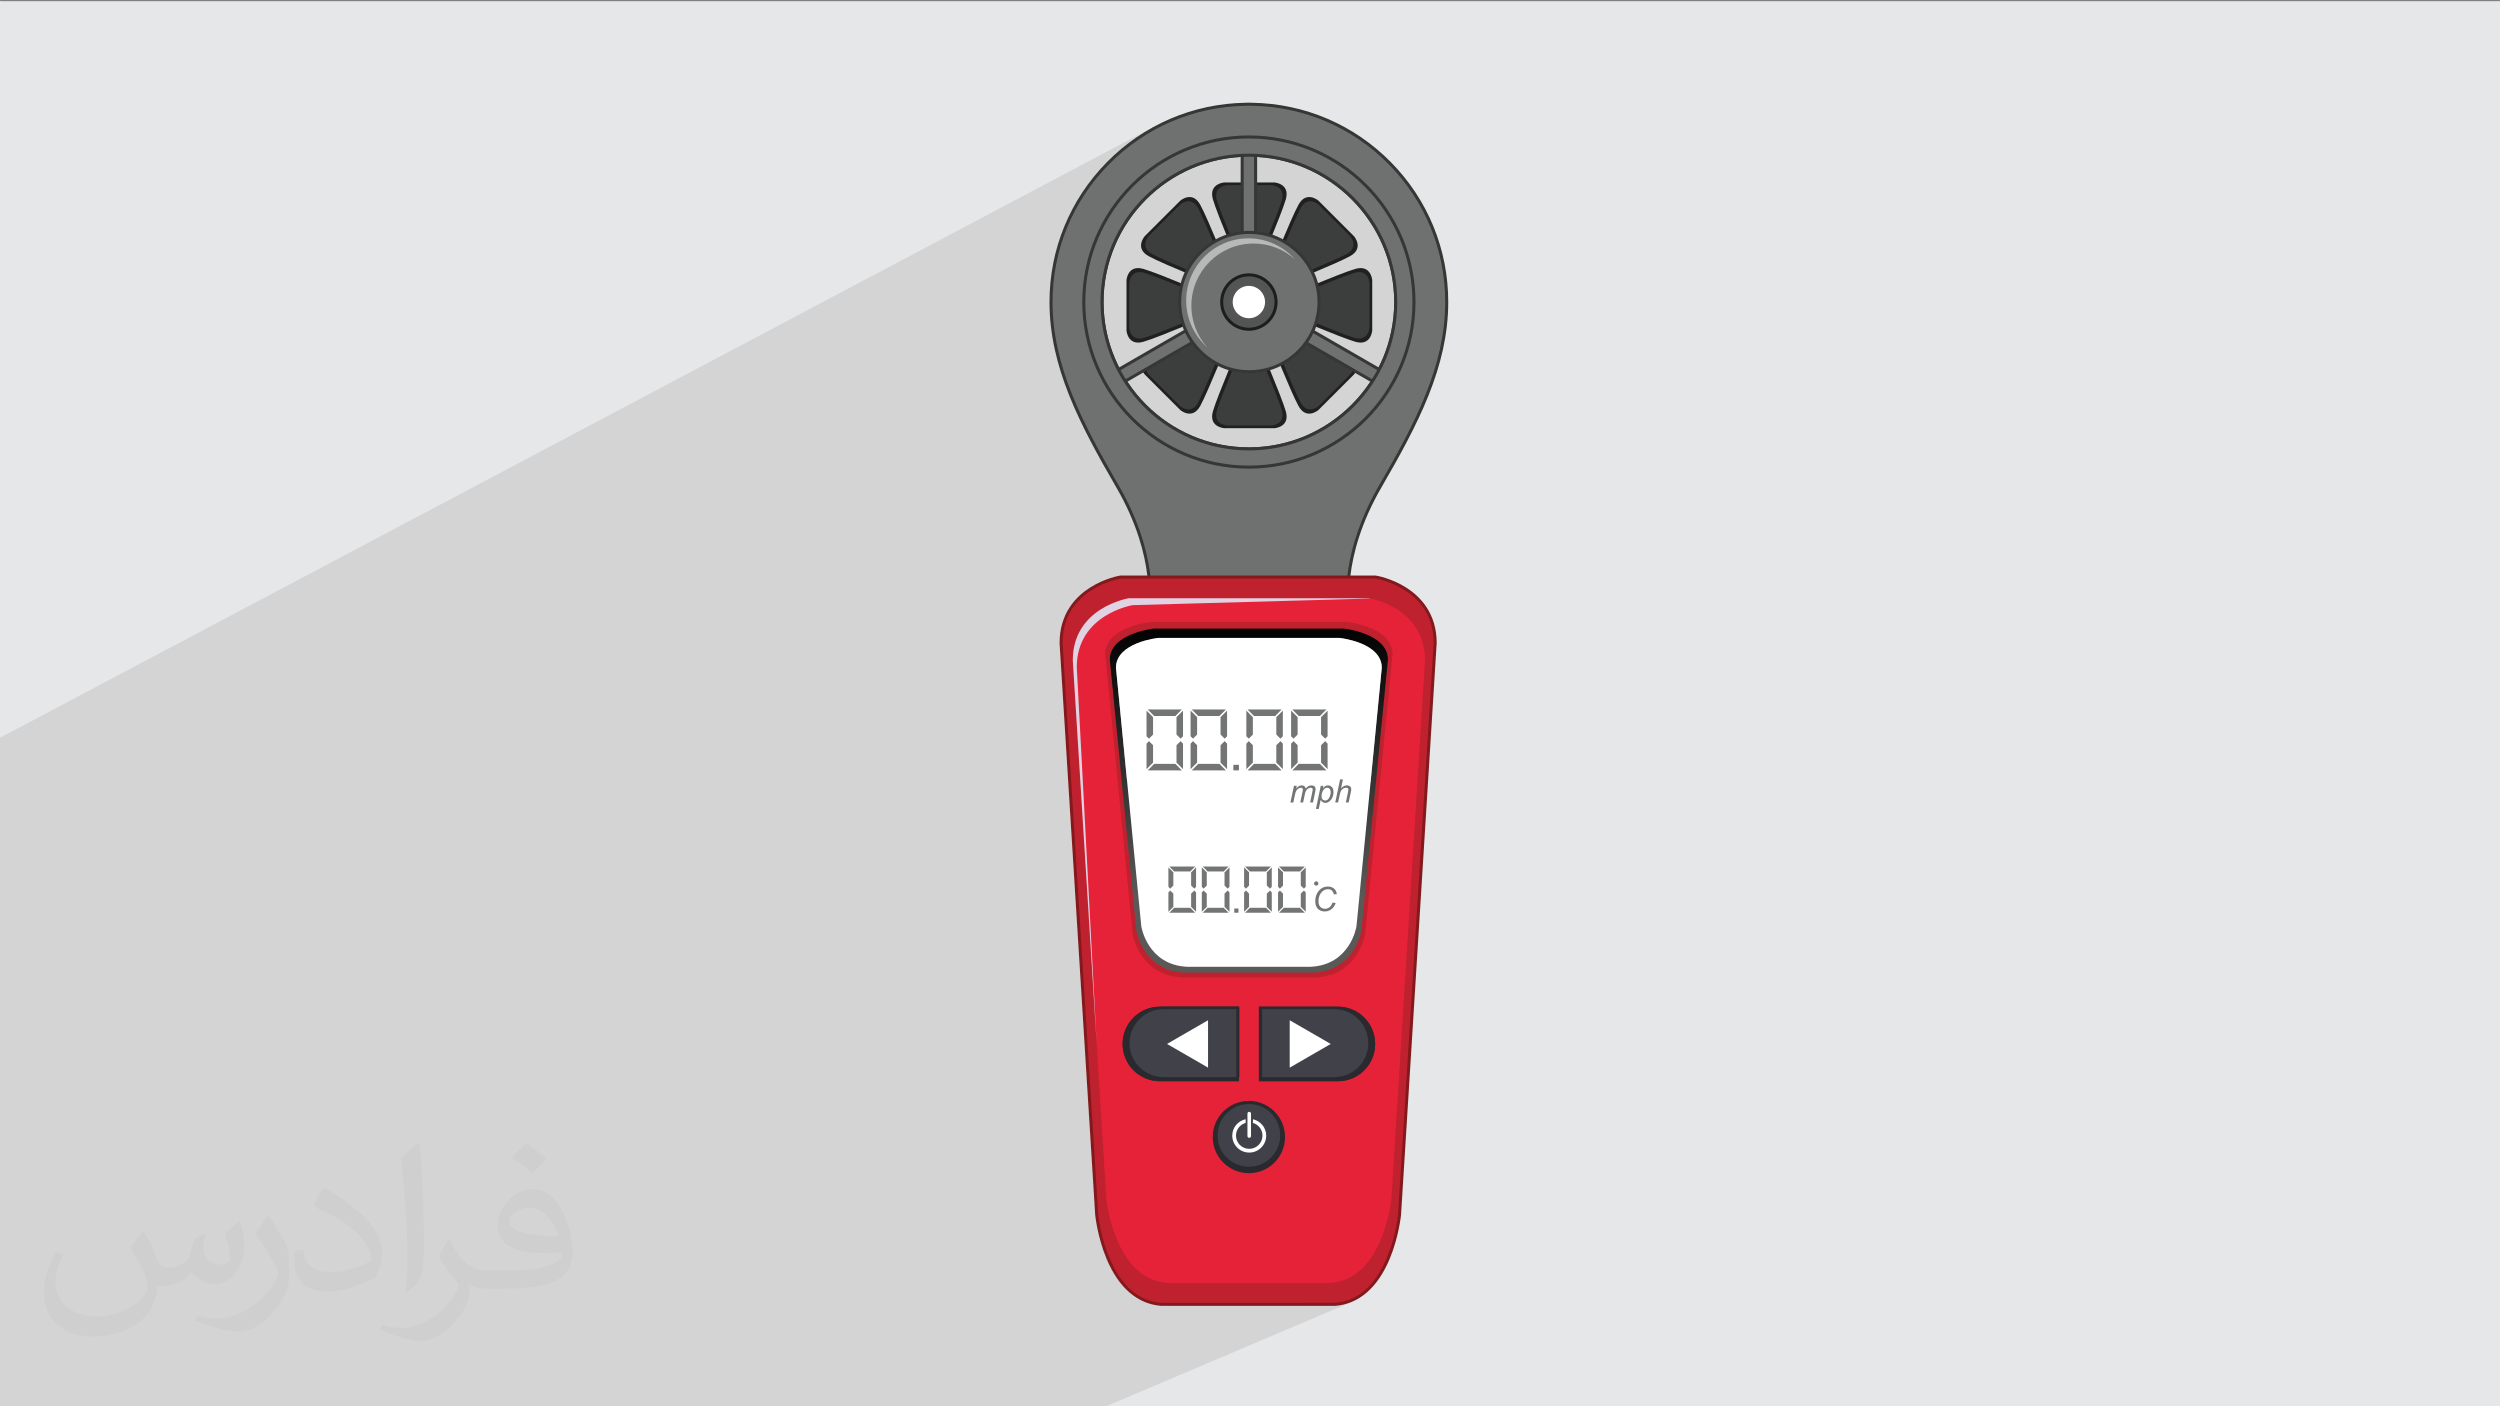 <?xml version="1.0" encoding="UTF-8"?>
<!DOCTYPE svg PUBLIC "-//W3C//DTD SVG 1.1//EN" "http://www.w3.org/Graphics/SVG/1.1/DTD/svg11.dtd">
<!-- Creator: CorelDRAW -->
<svg xmlns="http://www.w3.org/2000/svg" xml:space="preserve" width="3.703in" height="2.083in" version="1.1" style="shape-rendering:geometricPrecision; text-rendering:geometricPrecision; image-rendering:optimizeQuality; fill-rule:evenodd; clip-rule:evenodd"
viewBox="0 0 3703.33 2083.33"
 xmlns:xlink="http://www.w3.org/1999/xlink"
 xmlns:xodm="http://www.corel.com/coreldraw/odm/2003">
 <rect x="0" y="0" width="3703.33" height="2083.33" fill="#808080" stroke="none"/>
 <defs>
  <style type="text/css">
   <![CDATA[
    .fil0 {fill:#E6E7E8}
    .fil10 {fill:#1D1E1C;fill-rule:nonzero}
    .fil3 {fill:#1F201F;fill-rule:nonzero}
    .fil18 {fill:#29292E;fill-rule:nonzero}
    .fil6 {fill:#363735;fill-rule:nonzero}
    .fil4 {fill:#3C3E3D;fill-rule:nonzero}
    .fil17 {fill:#41414A;fill-rule:nonzero}
    .fil9 {fill:#535454;fill-rule:nonzero}
    .fil12 {fill:#555654;fill-rule:nonzero}
    .fil5 {fill:#6F7070;fill-rule:nonzero}
    .fil21 {fill:#737474;fill-rule:nonzero}
    .fil14 {fill:#83191D;fill-rule:nonzero}
    .fil13 {fill:#C0212F;fill-rule:nonzero}
    .fil11 {fill:white;fill-rule:nonzero}
    .fil2 {fill:#373435;fill-opacity:0.031}
    .fil1 {fill:#373435;fill-opacity:0.102}
    .fil7 {fill:white;fill-rule:nonzero;fill-opacity:0.502}
    .fil16 {fill:#DDE6F5;fill-rule:nonzero;fill-opacity:0.902}
    .fil19 {fill:#41414A;fill-rule:nonzero}
    .fil8 {fill:#6F7070;fill-rule:nonzero}
    .fil15 {fill:#E62239;fill-rule:nonzero}
    .fil20 {fill:url(#id0);fill-rule:nonzero}
   ]]>
  </style>
  <linearGradient id="id0" gradientUnits="userSpaceOnUse" x1="1850.01" y1="1329.37" x2="1850.01" y2="923.63">
   <stop offset="0" style="stop-opacity:1; stop-color:#595958"/>
   <stop offset="1" style="stop-opacity:1; stop-color:black"/>
  </linearGradient>
 </defs>
 <g id="Layer_x0020_1">
  <polygon class="fil0" points="-4.67,1.74 3704.66,1.74 3704.66,2084.93 -4.67,2084.93 "/>
  <polygon class="fil1" points="-4.67,1467.65 -4.67,1459.35 -4.67,1456.7 -4.67,1420.78 -4.67,1417.26 -4.67,1402.83 -4.67,1399.91 -4.67,1393.87 -4.67,1388.16 -4.67,1382.98 -4.67,1376.15 -4.67,1349.37 -4.67,1334.96 -4.67,1323.23 -4.67,1315.6 -4.67,1311.63 -4.67,1299.87 -4.67,1295.37 -4.67,1290.07 -4.67,1288.96 -4.67,1288.94 -4.67,1281.84 -4.67,1271.78 -4.67,1265.17 -4.67,1257.5 -4.67,1235.58 -4.67,1233.94 -4.67,1230.53 -4.67,1224.18 -4.67,1217.39 -4.67,1212.82 -4.67,1212.33 -4.67,1208.09 -4.67,1196.64 -4.67,1177.22 -4.67,1109.55 -4.67,1095.31 1714.24,185.06 1707.97,188.41 1701.78,191.91 1695.66,195.57 1689.63,199.38 1683.69,203.34 1677.83,207.45 1672.06,211.71 1666.39,216.11 1660.81,220.67 1655.32,225.37 1649.94,230.22 1644.66,235.2 1639.48,240.34 1634.43,245.6 1629.51,250.96 1624.74,256.43 1620.13,261.99 1615.65,267.65 1611.33,273.4 1607.16,279.24 1603.14,285.17 1599.27,291.19 1595.56,297.29 1591.99,303.47 1588.59,309.72 1585.33,316.06 1582.24,322.46 1579.31,328.94 1576.53,335.48 1573.92,342.09 1571.46,348.77 1570.71,350.98 1747.7,258.16 1755.93,253.92 1764.35,250.02 1772.97,246.48 1781.77,243.31 1790.74,240.52 1799.87,238.11 1809.15,236.09 1818.57,234.49 1828.12,233.3 1837.8,232.54 1837.8,245.29 1862.22,232.53 1871.9,233.3 1881.45,234.48 1890.87,236.09 1900.15,238.1 1909.28,240.5 1918.25,243.3 1927.05,246.47 1935.66,250.01 1944.09,253.91 1952.32,258.15 1960.34,262.74 1968.14,267.65 1975.71,272.88 1983.05,278.42 1990.14,284.26 1996.97,290.4 2003.54,296.81 2009.83,303.5 2015.83,310.44 2021.54,317.64 2026.95,325.08 2032.04,332.76 2036.81,340.65 2041.24,348.76 2045.33,357.07 2049.07,365.58 2052.45,374.28 2055.45,383.15 2058.08,392.18 2060.31,401.37 2062.15,410.7 2063.57,420.17 2063.57,420.22 2063.65,420.79 2063.72,421.36 2063.78,421.93 2063.85,422.5 2063.92,423.07 2063.98,423.64 2064.04,424.21 2064.1,424.78 2064.2,425.74 2064.26,426.3 2064.31,426.86 2064.37,427.43 2064.42,427.99 2064.46,428.56 2064.51,429.13 2064.56,429.69 2064.61,430.26 2064.68,431.09 2064.72,431.74 2064.77,432.39 2064.81,433.04 2064.86,433.69 2064.9,434.35 2064.94,435 2064.98,435.66 2065.01,436.31 2065.02,436.46 2065.05,437.01 2065.07,437.56 2065.09,438.11 2065.12,438.67 2065.14,439.22 2065.15,439.77 2065.17,440.32 2065.19,440.87 2065.23,441.93 2065.23,442.09 2065.25,442.76 2065.26,443.43 2065.27,444.1 2065.28,444.77 2065.29,445.44 2065.3,446.11 2065.3,446.78 2065.3,447.45 2065.3,448.13 2065.3,448.81 2065.29,449.49 2065.28,450.17 2065.27,450.85 2065.26,451.53 2065.24,452.21 2065.23,452.89 2065.22,453.07 2064.98,459.19 2064.56,465.25 2063.98,471.28 2063.23,477.25 2062.32,483.17 2061.24,489.04 2060.02,494.85 2058.63,500.61 2057.09,506.31 2055.39,511.94 2053.55,517.51 2051.56,523.01 2049.43,528.44 2047.15,533.8 2044.74,539.08 2042.18,544.29 2016,557.39 2029.91,565.42 2026.23,570.82 2022.4,576.1 2018.41,581.26 2014.28,586.3 2009.99,591.2 2005.57,595.98 2001,600.62 1996.29,605.13 1991.45,609.48 1986.48,613.7 1981.39,617.77 1976.17,621.69 1970.83,625.44 1965.37,629.04 1959.8,632.48 1954.13,635.75 1948.34,638.85 1942.45,641.79 1678.6,773.08 1678.73,773.39 1680.45,777.77 1682.09,782.1 1683.64,786.38 1685.11,790.6 1686.5,794.76 1687.81,798.87 1689.04,802.91 1690.21,806.89 1691.3,810.81 1692.32,814.67 1693.27,818.46 1694.16,822.2 1694.98,825.86 1695.75,829.45 1696.45,832.98 1697.1,836.44 1697.69,839.83 1698.23,843.14 1698.72,846.38 1699.16,849.55 1699.55,852.65 1577.47,912.78 1575.83,916.65 1573.67,923.02 1571.92,929.8 1570.61,937 1569.8,944.63 1569.52,952.71 1622.33,1800.04 1622.37,1800.46 1622.5,1801.58 1622.73,1803.35 1623.06,1805.73 1623.51,1808.66 1624.09,1812.11 1624.8,1816.02 1625.65,1820.36 1626.67,1825.07 1627.85,1830.11 1629.21,1835.43 1630.76,1840.99 1632.51,1846.74 1634.47,1852.63 1636.65,1858.63 1639.06,1864.67 1642.55,1872.54 1646.28,1879.97 1650.22,1886.94 1654.4,1893.46 1658.79,1899.51 1663.4,1905.1 1668.21,1910.22 1673.24,1914.87 1678.46,1919.04 1683.89,1922.73 1689.5,1925.94 1695.31,1928.66 1701.3,1930.89 1707.47,1932.62 1713.82,1933.85 1720.34,1934.58 1977.5,1934.58 1977.58,1934.58 1984.07,1933.85 1990.39,1932.62 1996.54,1930.89 2002.51,1928.66 1634.8,2084.93 1624.02,2084.93 1623.94,2084.93 1371.8,2084.93 1135.34,2084.93 976.79,2084.93 -4.67,2084.93 -4.67,1724.86 -4.67,1692.05 -4.67,1670.25 -4.67,1669.52 -4.67,1610.66 -4.67,1585.27 -4.67,1581.49 -4.67,1581.35 -4.67,1579.75 -4.67,1568.18 -4.67,1566.14 -4.67,1563.06 -4.67,1559.96 -4.67,1552.9 -4.67,1546.3 -4.67,1525.45 -4.67,1519 -4.67,1516.14 -4.67,1505.22 -4.67,1501.38 -4.67,1499.84 -4.67,1497.56 -4.67,1497.39 -4.67,1492.61 -4.67,1492.52 -4.67,1487.83 -4.67,1487.68 -4.67,1486.73 -4.67,1482.74 -4.67,1482.6 -4.67,1477.82 -4.67,1477.06 -4.67,1473.26 -4.67,1472.87 -4.67,1472.04 -4.67,1471.98 -4.67,1467.7 "/>
  <path class="fil2" d="M214.02 1826.24c7,11 12,21 16,33 3,7 5,19 21,19 5,0 11,-1 17,-5 7,-3 12,-9 14,-17l6 -21 15 -8 1 1c-2,8 -3,16 -3,21 0,18 15,24 27,24 7,0 13,-4 13,-10 0,-8 -4,-23 -8,-35 7,-7 14,-14 22,-20l1 1c4,15 6,30 6,40 0,10 -4,20 -8,28 -7,14 -20,25 -36,25 -12,0 -25,-6 -34,-17l-1 0c-9,11 -22,20 -43,20l-7 0c-1,14 -4,24 -9,33 -13,25 -50,42 -85.01,42 -49,0 -74.01,-28 -74.01,-66 0,-23 8,-45 19,-60l10 4c-7,14 -12,27 -12,40 0,35 29,52 62,52 31,0 69.01,-19 75.01,-42 -3,-25 -12,-36 -26,-59 4,-8 10,-15 17,-23l1 0 0 0 0 0 0 0 3.02 -0.01 -0.01 0.01zm565.05 -133.01c10,6 20,14 30,23 -6,8 -12,15 -21,21 -10,-8 -20,-15 -30,-22 7,-8 14,-15 21,-22l0 0 0 0 0 0 0 0zm5 96.01c-17,0 -30,11 -30,19 0,18 33,23 73.01,23 -5,-20 -23,-42 -43,-42l0 0 -0.01 0zm-37 93.01c22,0 41,-1 55,-4 16,-4 30,-12 30,-18 0,-2 0,-3 -1,-5 -9,1 -19,1 -29,1 -29,0 -52,-7 -61,-23 -2,-5 -4,-10 -4,-16 0,-16 7,-31 19,-42 10,-9 21,-14 33,-14 21,0 37,16 48,42 6,14 11,31 11,51 0,14 -4,25 -12,34 -16,15 -45,21 -90.01,21l-20 0 0 0 -5 0c-11,0 -19,-2 -26,-7l-1 0c0,3 1,5 1,8 0,10 -3,23 -10,33 -20,30 -42,43 -60,43 -19,0 -42,-7 -63,-17l4 -7c7,3 16,5 29,5 34,0 78.01,-33 84.01,-64 -1,-3 -4,-6 -7,-10 -10,-12 -16,-22 -22,-32 5,-10 10,-18 14,-25l2 0c14,29 28,46 57,46l5 0 0 0 21 0 0 0 0 0 0 0 -2 0zm-147.01 31c3,-14 3,-29 3,-43l0 -21c0,-39 -5,-96.01 -9,-133.01 7,-8 17,-17 25,-23l2 1c5,47 7,101.01 7,151.01 0,13 -1,26 -2,35 -1,12 -8,21 -22,34l-3 -1 0 0 0 0 0 0 -1 0zm-151.02 -62.01c1,18 10,33 41,33 20,0 36,-5 55,-14 3,-1 5,-3 5,-5 0,-12 -9,-27 -24,-41 -14,-13 -34,-25 -52,-32 -6,-3 -8,-5 -8,-8 0,-5 7,-16 13,-24l2 0c21,11 43,27 60,44 15,16 25,33 25,51 0,13 -4,26 -11,38 -23,11 -46,20 -70.01,20 -29,0 -49,-14 -49,-45 0,-3 0,-9 1,-16l10 0 0 0 0 0 0 0 2 -1 0.01 0zm-52 -52l18 29c7,11 13,22 13,41l0 24c0,19 -12,39 -32,60 -15,14 -29,19 -42,19 -19,0 -40,-6 -65,-16l3 -7c8,2 17,4 28,4 36,0 72.01,-26 89.01,-58 2,-4 3,-7 3,-9 0,-4 -2,-8 -4,-11 -9,-17 -19,-33 -30,-47 6,-9 12,-18 18,-27l1 0 0 0 0 -2 -0.01 0z"/>
  <g id="_1785714816576">
   <g>
    <g>
     <g>
      <g>
       <path class="fil3" d="M1887.99 270.31l-37.26 0 -37.27 0c0,0 -23.53,1.64 -16.69,25.17 6.87,23.53 41.52,104.27 41.52,104.27 0,0 3.28,10.46 12.44,6.55 9.13,3.92 12.41,-6.55 12.41,-6.55 0,0 34.65,-80.74 41.52,-104.27 6.87,-23.53 -16.67,-25.17 -16.67,-25.17z"/>
       <path class="fil4" d="M1883.94 274.31l-33.21 0 -33.22 0c0,0 -21,1.46 -14.87,22.43 6.12,20.98 37,92.95 37,92.95 0,0 2.91,9.33 11.09,5.84 8.14,3.49 11.06,-5.84 11.06,-5.84 0,0 30.89,-71.96 37.02,-92.95 6.1,-20.98 -14.87,-22.43 -14.87,-22.43z"/>
      </g>
      <g>
       <path class="fil3" d="M1887.99 634.36l-37.26 0 -37.27 0c0,0 -23.53,-1.62 -16.69,-25.16 6.87,-23.55 41.52,-104.28 41.52,-104.28 0,0 3.28,-10.46 12.44,-6.54 9.13,-3.92 12.41,6.54 12.41,6.54 0,0 34.65,80.73 41.52,104.28 6.87,23.54 -16.67,25.16 -16.67,25.16z"/>
       <path class="fil4" d="M1883.94 630.35l-33.21 0 -33.22 0c0,0 -21,-1.45 -14.87,-22.42 6.12,-20.98 37,-92.96 37,-92.96 0,0 2.91,-9.31 11.09,-5.82 8.14,-3.49 11.06,5.82 11.06,5.82 0,0 30.89,71.98 37.02,92.96 6.1,20.97 -14.87,22.42 -14.87,22.42z"/>
      </g>
      <g>
       <path class="fil3" d="M2032.74 489.61l0 -37.27 0 -37.27c0,0 -1.62,-23.54 -25.15,-16.68 -23.54,6.86 -104.3,41.52 -104.3,41.52 0,0 -10.45,3.27 -6.54,12.43 -3.92,9.15 6.54,12.42 6.54,12.42 0,0 80.74,34.65 104.3,41.52 23.52,6.87 25.15,-16.67 25.15,-16.67z"/>
       <path class="fil4" d="M2028.73 485.56l0 -33.22 0 -33.22c0,0 -1.45,-20.98 -22.42,-14.86 -20.97,6.11 -92.96,37 -92.96,37 0,0 -9.33,2.92 -5.81,11.08 -3.52,8.16 5.81,11.08 5.81,11.08 0,0 71.97,30.87 92.96,37 20.97,6.12 22.42,-14.86 22.42,-14.86z"/>
      </g>
      <g>
       <path class="fil3" d="M1668.69 489.61l0 -37.27 0 -37.27c0,0 1.64,-23.54 25.17,-16.68 23.54,6.86 104.28,41.52 104.28,41.52 0,0 10.47,3.27 6.54,12.43 3.94,9.15 -6.54,12.42 -6.54,12.42 0,0 -80.74,34.65 -104.28,41.52 -23.53,6.87 -25.17,-16.67 -25.17,-16.67z"/>
       <path class="fil4" d="M1672.7 485.56l0 -33.22 0 -33.22c0,0 1.45,-20.98 22.44,-14.86 20.96,6.11 92.94,37 92.94,37 0,0 9.33,2.92 5.83,11.08 3.5,8.16 -5.83,11.08 -5.83,11.08 0,0 -71.97,30.87 -92.94,37 -21,6.12 -22.44,-14.86 -22.44,-14.86z"/>
      </g>
      <g>
       <path class="fil3" d="M2005.78 349.98l-26.36 -26.35 -26.35 -26.34c0,0 -17.8,-15.5 -29.59,6 -11.77,21.49 -44.37,103.09 -44.37,103.09 0,0 -5.09,9.7 4.18,13.41 3.68,9.25 13.39,4.16 13.39,4.16 0,0 81.6,-32.59 103.1,-44.38 21.48,-11.79 6,-29.58 6,-29.58z"/>
       <path class="fil4" d="M2000.08 349.95l-23.51 -23.5 -23.45 -23.48c0,0 -15.86,-13.81 -26.38,5.35 -10.52,19.17 -39.56,91.89 -39.56,91.89 0,0 -4.54,8.67 3.71,11.95 3.29,8.26 11.94,3.72 11.94,3.72 0,0 72.74,-29.07 91.9,-39.57 19.15,-10.5 5.35,-26.37 5.35,-26.37z"/>
      </g>
      <g>
       <path class="fil3" d="M1748.36 607.39l-26.36 -26.35 -26.35 -26.35c0,0 -15.48,-17.79 6.02,-29.59 21.47,-11.78 103.09,-44.38 103.09,-44.38 0,0 9.7,-5.08 13.41,4.17 9.23,3.69 4.15,13.39 4.15,13.39 0,0 -32.59,81.61 -44.37,103.11 -11.8,21.49 -29.59,6 -29.59,6z"/>
       <path class="fil4" d="M1748.33 601.7l-23.49 -23.5 -23.48 -23.47c0,0 -13.83,-15.88 5.34,-26.38 19.17,-10.5 91.9,-39.56 91.9,-39.56 0,0 8.65,-4.52 11.93,3.7 8.27,3.3 3.72,11.96 3.72,11.96 0,0 -29.06,72.74 -39.56,91.9 -10.51,19.16 -26.37,5.35 -26.37,5.35z"/>
      </g>
      <g>
       <path class="fil3" d="M1953.07 607.39l26.35 -26.35 26.36 -26.35c0,0 15.48,-17.79 -6,-29.59 -21.5,-11.78 -103.1,-44.38 -103.1,-44.38 0,0 -9.71,-5.08 -13.39,4.17 -9.26,3.69 -4.18,13.39 -4.18,13.39 0,0 32.6,81.61 44.37,103.11 11.79,21.49 29.59,6 29.59,6z"/>
       <path class="fil4" d="M1953.11 601.7l23.45 -23.5 23.51 -23.47c0,0 13.81,-15.87 -5.35,-26.38 -19.17,-10.5 -91.9,-39.56 -91.9,-39.56 0,0 -8.65,-4.52 -11.94,3.7 -8.24,3.3 -3.71,11.96 -3.71,11.96 0,0 29.03,72.74 39.56,91.9 10.5,19.16 26.38,5.35 26.38,5.35z"/>
      </g>
      <g>
       <path class="fil3" d="M1695.65 349.98l26.35 -26.35 26.36 -26.34c0,0 17.79,-15.5 29.59,6 11.78,21.49 44.37,103.09 44.37,103.09 0,0 5.08,9.7 -4.15,13.41 -3.71,9.25 -13.41,4.16 -13.41,4.16 0,0 -81.62,-32.59 -103.09,-44.38 -21.5,-11.79 -6.02,-29.58 -6.02,-29.58z"/>
       <path class="fil4" d="M1701.35 349.95l23.49 -23.5 23.49 -23.48c0,0 15.86,-13.81 26.37,5.35 10.5,19.18 39.56,91.89 39.56,91.89 0,0 4.55,8.67 -3.72,11.95 -3.28,8.26 -11.93,3.72 -11.93,3.72 0,0 -72.72,-29.07 -91.9,-39.57 -19.17,-10.5 -5.35,-26.37 -5.35,-26.37z"/>
      </g>
     </g>
     <g>
      <g>
       <path class="fil5" d="M2143.11 447.46c0,-160.18 -128.5,-290.26 -288.02,-292.99 -1.28,-0.02 -2.54,-0.06 -3.8,-0.1 -0.44,0 -0.85,-0.03 -1.28,-0.03 -0.44,0 -0.85,0.03 -1.29,0.03 -1.26,0.04 -2.54,0.08 -3.8,0.1 -159.53,2.73 -288.04,132.81 -288.04,292.99 0,99.15 50.22,189.85 98.58,273.26 62.53,107.83 46.35,185.37 46.35,185.37l143.11 0 10.16 0 143.11 0c0,0 -16.17,-77.54 46.33,-185.37 48.37,-83.41 98.58,-174.11 98.58,-273.26zm-291.92 217.53l0 0c-0.39,0 -0.79,0.04 -1.18,0.04 -0.4,0 -0.79,-0.04 -1.19,-0.04 -119.61,-0.65 -216.38,-97.78 -216.38,-217.53 0,-119.76 96.77,-216.88 216.38,-217.52 0.4,-0.02 0.79,-0.03 1.19,-0.03 0.39,0 0.78,0.02 1.18,0.03 119.61,0.64 216.38,97.76 216.38,217.52 0,119.76 -96.78,216.89 -216.38,217.53z"/>
       <path class="fil6" d="M1998.2 908.35l-299.17 0 0.56 -2.72c0.17,-0.76 15.23,-78.04 -46.09,-183.76 -54.1,-93.32 -98.88,-178.37 -98.88,-274.41 0,-78 30.13,-151.55 84.85,-207.12 54.64,-55.5 127.59,-86.8 205.42,-88.12l5.11 -0.13 5.12 0.13c77.81,1.32 150.76,32.62 205.41,88.12 54.72,55.57 84.83,129.12 84.83,207.12 0,96.04 -44.76,181.09 -98.88,274.41 -61.31,105.72 -46.24,183 -46.07,183.76l0.54 2.72 -2.76 0zm-293.74 -4.52l0 0 291.08 0c-2.11,-14.77 -8.72,-88.06 47.03,-184.24 53.78,-92.74 98.28,-177.22 98.28,-272.13 0,-76.8 -29.65,-149.23 -83.52,-203.96 -53.83,-54.65 -125.65,-85.46 -202.28,-86.77l-5.04 -0.13 -5.04 0.13c-76.64,1.31 -148.48,32.12 -202.28,86.77 -53.87,54.72 -83.54,127.16 -83.54,203.96 0,94.91 44.5,179.39 98.26,272.13 55.77,96.17 49.17,169.47 47.05,184.24zm145.55 -236.54l0 0 -0.83 -0.01c-120.92,-0.67 -219,-99.27 -219,-219.81 0,-120.55 98.08,-219.14 218.63,-219.79l1.2 -0.02 0.83 0.02c120.91,0.66 218.98,99.24 218.98,219.8 0,120.55 -98.07,219.14 -218.61,219.8l-1.2 0.02zm0 -435.12l0 0 -1.16 0.04c-118.09,0.63 -214.15,97.2 -214.15,215.26 0,118.07 96.06,214.64 214.11,215.27l2.31 0c118.11,-0.63 214.17,-97.2 214.17,-215.27 0,-118.07 -96.05,-214.64 -214.11,-215.26l-1.18 -0.04z"/>
      </g>
      <g>
       <g>
        <path class="fil5" d="M2057.85 567.45c-2.75,4.75 -8.84,6.39 -13.59,3.64l-194.24 -112.14 -194.27 112.14c-4.76,2.75 -10.83,1.11 -13.6,-3.64 -2.74,-4.76 -1.11,-10.86 3.65,-13.61l194.26 -112.13 0 -224.25c0,-5.5 4.46,-9.95 9.95,-9.95 5.49,0 9.95,4.45 9.95,9.95l0 224.25 194.24 112.13c4.75,2.74 6.39,8.84 3.64,13.61z"/>
        <path class="fil6" d="M2049.21 574.69c-2.13,0 -4.25,-0.56 -6.09,-1.64l-193.11 -111.49 -193.13 111.49c-1.85,1.07 -3.95,1.64 -6.1,1.64 -4.35,0 -8.41,-2.34 -10.59,-6.11 -3.37,-5.83 -1.36,-13.32 4.46,-16.7l193.14 -111.47 0 -222.95c0,-6.74 5.48,-12.21 12.22,-12.21 6.73,0 12.21,5.48 12.21,12.21l0 222.95 193.11 111.47c5.83,3.37 7.84,10.86 4.47,16.7 -2.18,3.77 -6.23,6.11 -10.59,6.11zm-199.2 -118.33l0 0 195.37 112.79c3.56,2.06 8.46,0.71 10.5,-2.82 2.13,-3.67 0.86,-8.4 -2.82,-10.53l-195.37 -112.78 0 -225.56c0,-4.24 -3.45,-7.7 -7.68,-7.7 -4.26,0 -7.71,3.45 -7.71,7.7l0 225.56 -195.37 112.78c-3.68,2.13 -4.93,6.85 -2.8,10.53 2.04,3.53 6.94,4.87 10.5,2.82l195.39 -112.79z"/>
       </g>
       <g>
        <path class="fil5" d="M2094.59 447.46c0,-135.07 -109.49,-244.57 -244.57,-244.57 -135.08,0 -244.58,109.49 -244.58,244.57 0,135.08 109.5,244.58 244.58,244.58 135.08,0 244.57,-109.5 244.57,-244.58zm-27.03 0l0 0c0,120.15 -97.41,217.57 -217.54,217.57 -120.17,0 -217.57,-97.41 -217.57,-217.57 0,-120.15 97.4,-217.55 217.57,-217.55 120.14,0 217.54,97.4 217.54,217.55z"/>
        <path class="fil6" d="M1850.01 694.3c-136.12,0 -246.85,-110.73 -246.85,-246.84 0,-136.1 110.74,-246.84 246.85,-246.84 136.09,0 246.83,110.74 246.83,246.84 0,136.11 -110.74,246.84 -246.83,246.84zm0 -489.15l0 0c-133.61,0 -242.32,108.71 -242.32,242.31 0,133.63 108.71,242.31 242.32,242.31 133.6,0 242.32,-108.69 242.32,-242.31 0,-133.61 -108.72,-242.31 -242.32,-242.31zm0 462.14l0 0c-121.22,0 -219.83,-98.61 -219.83,-219.82 0,-121.21 98.61,-219.81 219.83,-219.81 121.2,0 219.81,98.6 219.81,219.81 0,121.21 -98.61,219.82 -219.81,219.82zm0 -435.12l0 0c-118.73,0 -215.31,96.59 -215.31,215.3 0,118.72 96.58,215.3 215.31,215.3 118.72,0 215.29,-96.57 215.29,-215.3 0,-118.71 -96.57,-215.3 -215.29,-215.3z"/>
       </g>
      </g>
     </g>
     <g>
      <path class="fil5" d="M1953.96 447.46c0,-57 -46.24,-103.23 -103.26,-103.23 -57,0 -103.21,46.22 -103.21,103.23 0,57.03 46.21,103.23 103.21,103.23 57.01,0 103.26,-46.2 103.26,-103.23z"/>
      <path class="fil6" d="M1850.7 552.95c-58.16,0 -105.47,-47.31 -105.47,-105.49 0,-58.17 47.31,-105.49 105.47,-105.49 58.18,0 105.51,47.32 105.51,105.49 0,58.17 -47.33,105.49 -105.51,105.49zm0 -206.46l0 0c-55.67,0 -100.96,45.3 -100.96,100.97 0,55.67 45.3,100.97 100.96,100.97 55.68,0 100.98,-45.3 100.98,-100.97 0,-55.67 -45.3,-100.97 -100.98,-100.97z"/>
     </g>
     <g>
      <path class="fil7" d="M1856.99 360.78c23.51,0 44.95,8.81 61.23,23.31 -16.89,-19 -41.5,-30.98 -68.91,-30.98 -50.9,0 -92.17,41.29 -92.17,92.19 0,27.41 11.98,52.01 30.96,68.91 -14.48,-16.29 -23.29,-37.72 -23.29,-61.22 0,-50.91 41.3,-92.2 92.18,-92.2z"/>
     </g>
     <path class="fil8" d="M1908.19 447.43c0,-31.74 -25.72,-57.49 -57.48,-57.49 -31.74,0 -57.46,25.75 -57.46,57.49 0,31.75 25.72,57.48 57.46,57.48 31.76,0 57.48,-25.73 57.48,-57.48z"/>
     <g>
      <path class="fil9" d="M1890.3 447.46c0,-22.24 -18.04,-40.28 -40.29,-40.28 -22.25,0 -40.3,18.04 -40.3,40.28 0,22.25 18.06,40.29 40.3,40.29 22.24,0 40.29,-18.04 40.29,-40.29z"/>
      <path class="fil10" d="M1850.01 490.01c-23.46,0 -42.55,-19.08 -42.55,-42.55 0,-23.46 19.09,-42.54 42.55,-42.54 23.45,0 42.54,19.09 42.54,42.54 0,23.47 -19.09,42.55 -42.54,42.55zm0 -80.58l0 0c-20.98,0 -38.04,17.06 -38.04,38.03 0,20.97 17.07,38.04 38.04,38.04 20.97,0 38.03,-17.07 38.03,-38.04 0,-20.97 -17.06,-38.03 -38.03,-38.03z"/>
     </g>
     <g>
      <path class="fil11" d="M1876.21 447.46c0,-14.48 -11.73,-26.21 -26.2,-26.21 -14.47,0 -26.21,11.73 -26.21,26.21 0,14.48 11.74,26.21 26.21,26.21 14.47,0 26.2,-11.74 26.2,-26.21z"/>
      <path class="fil12" d="M1850.01 475.93c-15.71,0 -28.47,-12.77 -28.47,-28.47 0,-15.7 12.76,-28.46 28.47,-28.46 15.68,0 28.46,12.77 28.46,28.46 0,15.7 -12.78,28.47 -28.46,28.47zm0 -52.41l0 0c-13.2,0 -23.95,10.74 -23.95,23.94 0,13.22 10.74,23.96 23.95,23.96 13.2,0 23.94,-10.74 23.94,-23.96 0,-13.2 -10.74,-23.94 -23.94,-23.94z"/>
     </g>
     <path class="fil8" d="M1823.7 164.44c0,0 -121.97,9.81 -202.59,123.59 -80.62,113.76 -46.46,241.12 -15.69,311.95 30.75,70.84 96.31,131.11 107.62,197.42 0,0 3.76,45.21 30.13,42.96 26.38,-2.26 202.24,0 202.24,0 0,0 34.37,-1.52 37.38,-19.6 3,-18.08 8.99,-82.13 45.93,-122.06 36.96,-39.94 84.44,-123.87 96.48,-191.15 12.06,-67.3 -29.76,-172.09 -34.65,-148.93 -4.91,23.16 70.56,179.59 -85.67,299.4 -156.23,119.8 -288.08,21.09 -327.27,-17.34 -39.18,-38.42 -103.46,-122.99 -79.13,-250.7 24.35,-127.72 155.99,-199.9 241.9,-199.9 85.89,0 35.21,-30.9 -16.69,-25.63z"/>
     <path class="fil8" d="M1595.49 514.21c0,0 26.27,122.97 138.21,177.83 111.96,54.87 185.79,22.74 224.98,0 0,0 -50.31,56.78 -177.07,23.97 -126.75,-32.8 -170.29,-131.59 -186.12,-201.8z"/>
    </g>
    <g>
     <path class="fil13" d="M2037.96 854.89l-169.09 0 -39.99 0 -169.11 0c0,0 -88,14.21 -88,97.68l52.8 847.25c0,0 12.27,126.45 95.76,132.48l119.2 0 18.68 0 119.22 0c83.49,-6.04 95.73,-132.48 95.73,-132.48l52.83 -847.25c0,-83.47 -88.02,-97.68 -88.02,-97.68z"/>
     <path class="fil14" d="M1977.51 1934.59l-257.17 0c-35.22,-2.54 -63.28,-26.72 -81.28,-69.91 -13.49,-32.3 -16.69,-64.32 -16.74,-64.63l-52.8 -847.33c0,-44.29 24.5,-69.12 45.05,-82.19 22.12,-14.07 43.92,-17.72 44.85,-17.87l378.54 -0.02c1.28,0.17 23.08,3.81 45.23,17.89 20.56,13.07 45.04,37.91 45.04,82.06l-52.82 847.39c-0.04,0.39 -3.25,32.41 -16.72,64.71 -18.02,43.19 -46.06,67.37 -81.11,69.91l-0.07 0zm-317.74 -1077.44l0 0c0.15,0 -21.55,3.66 -42.91,17.27 -28.42,18.12 -42.83,44.42 -42.83,78.16l52.8 847.11c0.02,0.24 3.2,31.66 16.44,63.35 17.56,42.04 43.54,64.6 77.2,67.04l256.87 -0.01c33.62,-2.48 59.59,-25.02 77.14,-67.04 13.24,-31.69 16.4,-63.1 16.45,-63.41l52.79 -847.19c0,-33.59 -14.41,-59.89 -42.83,-78.01 -21.37,-13.61 -43.06,-17.27 -43.29,-17.3l-377.83 0.03z"/>
    </g>
    <path class="fil15" d="M2028.02 886.31l-159.19 0 -37.66 0 -159.18 0c0,0 -82.84,13.37 -82.84,91.96l49.72 797.54c0,0 11.53,119.04 90.13,124.74l112.2 0 17.58 0 112.23 0c78.58,-5.7 90.12,-124.74 90.12,-124.74l49.73 -797.54c0,-78.59 -82.85,-91.96 -82.85,-91.96z"/>
    <path class="fil16" d="M1677.91 896.48l352.1 -9.79c-1.28,-0.28 -1.99,-0.39 -1.99,-0.39l-159.19 0 -37.66 0 -159.18 0c0,0 -82.84,13.37 -82.84,91.96l35.28 566.11 -29.38 -555.94c0,-78.58 82.85,-91.96 82.85,-91.96z"/>
    <path class="fil17" d="M1896.37 1682.05c0,25.6 -20.77,46.36 -46.36,46.36 -25.61,0 -46.37,-20.76 -46.37,-46.36 0,-25.59 20.77,-46.37 46.37,-46.37 25.59,0 46.36,20.77 46.36,46.37z"/>
    <g>
     <path class="fil18" d="M1835.14 1491.31l-116.96 0c-30.49,0 -55.24,24.74 -55.24,55.23 0,30.5 24.75,55.23 55.24,55.23l116.96 0 0 -110.46z"/>
     <path class="fil18" d="M1835.14 1491.31l-116.96 0c-30.49,0 -55.24,24.74 -55.24,55.23 0,30.5 24.75,55.23 55.24,55.23l116.96 0 0 -110.46z"/>
     <path class="fil18" d="M1864.86 1491.31l116.97 0c30.5,0 55.23,24.74 55.23,55.23 0,30.5 -24.73,55.23 -55.23,55.23l-116.97 0 0 -110.46z"/>
     <path class="fil18" d="M1864.86 1491.31l116.97 0c30.5,0 55.23,24.74 55.23,55.23 0,30.5 -24.73,55.23 -55.23,55.23l-116.97 0 0 -110.46z"/>
    </g>
    <g>
     <path class="fil18" d="M1835.95 1491.31l-110.57 0c-28.83,0 -52.21,23.39 -52.21,52.22 0,28.85 23.38,52.2 52.21,52.2l110.57 0 0 -104.41z"/>
     <path class="fil17" d="M1831.46 1494.96l-107.53 0c-28.02,0 -50.76,22.56 -50.76,50.37 0,27.84 22.74,50.39 50.76,50.39l107.53 0 0 -100.76z"/>
     <path class="fil17" d="M1869.72 1494.96l106.74 0c27.81,0 50.39,22.56 50.39,50.37 0,27.84 -22.59,50.39 -50.39,50.39l-106.74 0 0 -100.76z"/>
    </g>
    <g>
     <path class="fil18" d="M1903.57 1684.46c0,29.57 -23.99,53.56 -53.56,53.56 -29.58,0 -53.56,-23.99 -53.56,-53.56 0,-29.58 23.98,-53.56 53.56,-53.56 29.57,0 53.56,23.98 53.56,53.56z"/>
     <path class="fil17" d="M1896.37 1682.05c0,25.6 -20.77,46.36 -46.36,46.36 -25.61,0 -46.37,-20.76 -46.37,-46.36 0,-25.59 20.77,-46.37 46.37,-46.37 25.59,0 46.36,20.77 46.36,46.37z"/>
     <g>
      <path class="fil19" d="M1853.17 1639.29c13,0 24.74,5.37 33.17,13.99 -8.52,-10.33 -21.39,-16.9 -35.8,-16.9 -25.6,0 -46.36,20.74 -46.36,46.36 0,12.6 5.04,24.02 13.2,32.37 -6.59,-8.02 -10.57,-18.27 -10.57,-29.47 0,-25.59 20.78,-46.35 46.37,-46.35z"/>
     </g>
     <g>
      <path class="fil11" d="M1856.01 1658.09l0 5.46c8.16,2.39 14.15,9.86 14.15,18.76 0,10.83 -8.81,19.63 -19.63,19.63 -10.83,0 -19.63,-8.8 -19.63,-19.63 0,-8.97 6.1,-16.45 14.33,-18.78l0 -5.5c-11.29,2.44 -19.85,12.27 -19.85,24.29 0,13.87 11.28,25.14 25.15,25.14 13.87,0 25.13,-11.27 25.13,-25.14 0,-11.94 -8.46,-21.69 -19.65,-24.22z"/>
      <path class="fil11" d="M1853.17 1683.01c0,1.44 -1.19,2.63 -2.64,2.63 -1.47,0 -2.65,-1.19 -2.65,-2.63l0 -33.29c0,-1.46 1.18,-2.65 2.65,-2.65 1.45,0 2.64,1.19 2.64,2.65l0 33.29z"/>
     </g>
    </g>
    <g>
     <polygon class="fil11" points="1728.74,1546.54 1759.13,1529 1789.51,1511.45 1789.51,1546.54 1789.51,1581.65 1759.13,1564.08 "/>
     <polygon class="fil11" points="1971.28,1546.54 1940.89,1529 1910.49,1511.45 1910.49,1546.54 1910.49,1581.65 1940.89,1564.08 "/>
    </g>
    <path class="fil19" d="M1684.02 1566.17c0,0 -11.98,-16.22 0,-39.56 11.98,-23.32 35.6,-28.82 61.61,-28.82l79.11 0 -77.99 2.83c0,0 -68.37,2.81 -62.73,65.55z"/>
    <path class="fil19" d="M2018.66 1566.17c0,0 11.99,-16.22 0,-39.56 -11.98,-23.32 -35.6,-28.82 -61.59,-28.82l-79.12 0 77.99 2.83c0,0 68.37,2.81 62.72,65.55z"/>
    <path class="fil13" d="M1995.29 921.36l-129.91 0 -30.73 0 -129.91 0c0,0 -67.61,6.93 -67.61,47.74l40.57 414.19c0,0 9.42,61.81 73.56,64.76l91.58 0 14.36 0 91.58 0c64.11,-2.95 73.53,-64.76 73.53,-64.76l40.59 -414.19c0,-40.81 -67.61,-47.74 -67.61,-47.74z"/>
    <path class="fil20" d="M1990.58 931.21l-125.72 0 -29.74 0 -125.69 0c0,0 -65.42,6.72 -65.42,46.2l39.25 400.82c0,0 9.13,59.81 71.19,62.66l88.62 0 13.87 0 88.64 0c62.06,-2.85 71.15,-62.66 71.15,-62.66l39.27 -400.82c0,-39.48 -65.43,-46.2 -65.43,-46.2z"/>
    <path class="fil11" d="M1984.36 945.09l-120.15 0 -28.42 0 -120.13 0c0,0 -62.54,6.42 -62.54,44.16l37.53 383.08c0,0 8.7,57.16 68.02,59.9l84.7 0 13.29 0 84.7 0c59.31,-2.74 68.02,-59.9 68.02,-59.9l37.5 -383.08c0,-37.74 -62.52,-44.16 -62.52,-44.16z"/>
    <path class="fil7" d="M1681.27 1172.24c13.01,18.83 28.71,35.04 48.73,46.59 40.72,23.51 92.06,31.96 138.7,28.7 47.1,-3.28 90.99,-19.32 126.87,-45.91 1.41,-1.41 2.87,-2.79 4.25,-4.26 11.5,-12.21 21.55,-25.41 30.52,-39.28l16.53 -168.83c0,-37.74 -62.52,-44.16 -62.52,-44.16l-268.7 0c0,0 -62.54,6.42 -62.54,44.16l16.15 165c4.14,6.96 8.78,13.32 12,17.99z"/>
    <g>
     <g>
      <g>
       <g>
        <polygon class="fil21" points="1855.92,1088.22 1849.85,1094.27 1846.25,1090.69 1846.25,1052.72 1855.92,1062.41 "/>
        <polygon class="fil21" points="1855.92,1129.78 1846.25,1139.44 1846.25,1101.65 1849.85,1097.91 1855.92,1103.98 "/>
        <polygon class="fil21" points="1898.5,1051.06 1888.94,1060.74 1857.59,1060.74 1848.06,1051.06 "/>
        <polygon class="fil21" points="1898.5,1141.26 1848.06,1141.26 1857.59,1131.59 1888.94,1131.59 "/>
        <polygon class="fil21" points="1900.31,1090.69 1896.79,1094.27 1890.64,1088.22 1890.64,1062.41 1900.31,1052.72 "/>
        <polygon class="fil21" points="1900.31,1139.44 1890.64,1129.78 1890.64,1103.98 1896.79,1097.91 1900.31,1101.65 "/>
       </g>
       <g>
        <polygon class="fil21" points="1922.22,1088.22 1916.17,1094.27 1912.56,1090.69 1912.56,1052.72 1922.22,1062.41 "/>
        <polygon class="fil21" points="1922.22,1129.78 1912.56,1139.44 1912.56,1101.65 1916.17,1097.91 1922.22,1103.98 "/>
        <polygon class="fil21" points="1964.81,1051.06 1955.28,1060.74 1923.89,1060.74 1914.35,1051.06 "/>
        <polygon class="fil21" points="1964.81,1141.26 1914.35,1141.26 1923.89,1131.59 1955.28,1131.59 "/>
        <polygon class="fil21" points="1966.61,1090.69 1963.1,1094.27 1956.94,1088.22 1956.94,1062.41 1966.61,1052.72 "/>
        <polygon class="fil21" points="1966.61,1139.44 1956.94,1129.78 1956.94,1103.98 1963.1,1097.91 1966.61,1101.65 "/>
       </g>
       <g>
        <polygon class="fil21" points="1773.3,1088.22 1767.25,1094.27 1763.62,1090.69 1763.62,1052.72 1773.3,1062.41 "/>
        <polygon class="fil21" points="1773.3,1129.78 1763.62,1139.44 1763.62,1101.65 1767.25,1097.91 1773.3,1103.98 "/>
        <polygon class="fil21" points="1815.89,1051.06 1806.35,1060.74 1774.97,1060.74 1765.43,1051.06 "/>
        <polygon class="fil21" points="1815.89,1141.26 1765.43,1141.26 1774.97,1131.59 1806.35,1131.59 "/>
        <polygon class="fil21" points="1817.69,1090.69 1814.18,1094.27 1808.02,1088.22 1808.02,1062.41 1817.69,1052.72 "/>
        <polygon class="fil21" points="1817.69,1139.44 1808.02,1129.78 1808.02,1103.98 1814.18,1097.91 1817.69,1101.65 "/>
       </g>
       <g>
        <polygon class="fil21" points="1708.04,1088.22 1701.98,1094.27 1698.37,1090.69 1698.37,1052.72 1708.04,1062.41 "/>
        <polygon class="fil21" points="1708.04,1129.78 1698.37,1139.44 1698.37,1101.65 1701.98,1097.91 1708.04,1103.98 "/>
        <polygon class="fil21" points="1750.63,1051.06 1741.09,1060.74 1709.72,1060.74 1700.18,1051.06 "/>
        <polygon class="fil21" points="1750.63,1141.26 1700.18,1141.26 1709.72,1131.59 1741.09,1131.59 "/>
        <polygon class="fil21" points="1752.44,1090.69 1748.91,1094.27 1742.77,1088.22 1742.77,1062.41 1752.44,1052.72 "/>
        <polygon class="fil21" points="1752.44,1139.44 1742.77,1129.78 1742.77,1103.98 1748.91,1097.91 1752.44,1101.65 "/>
       </g>
       <polygon class="fil21" points="1835.25,1141.26 1827.02,1141.26 1827.02,1133.04 1835.25,1133.04 "/>
      </g>
     </g>
     <g>
      <g>
       <g>
        <polygon class="fil21" points="1850.25,1311.92 1845.66,1316.51 1842.92,1313.77 1842.92,1284.98 1850.25,1292.33 "/>
        <polygon class="fil21" points="1850.25,1343.43 1842.92,1350.76 1842.92,1322.09 1845.66,1319.25 1850.25,1323.85 "/>
        <polygon class="fil21" points="1882.55,1283.72 1875.3,1291.06 1851.53,1291.06 1844.29,1283.72 "/>
        <polygon class="fil21" points="1882.55,1352.13 1844.29,1352.13 1851.53,1344.8 1875.3,1344.8 "/>
        <polygon class="fil21" points="1883.93,1313.77 1881.26,1316.51 1876.58,1311.92 1876.58,1292.33 1883.93,1284.98 "/>
        <polygon class="fil21" points="1883.93,1350.76 1876.58,1343.43 1876.58,1323.85 1881.26,1319.25 1883.93,1322.09 "/>
       </g>
       <g>
        <polygon class="fil21" points="1900.56,1311.92 1895.94,1316.51 1893.22,1313.77 1893.22,1284.98 1900.56,1292.33 "/>
        <polygon class="fil21" points="1900.56,1343.43 1893.22,1350.76 1893.22,1322.09 1895.94,1319.25 1900.56,1323.85 "/>
        <polygon class="fil21" points="1932.85,1283.72 1925.6,1291.06 1901.83,1291.06 1894.57,1283.72 "/>
        <polygon class="fil21" points="1932.85,1352.13 1894.57,1352.13 1901.83,1344.8 1925.6,1344.8 "/>
        <polygon class="fil21" points="1934.22,1313.77 1931.53,1316.51 1926.89,1311.92 1926.89,1292.33 1934.22,1284.98 "/>
        <polygon class="fil21" points="1934.22,1350.76 1926.89,1343.43 1926.89,1323.85 1931.53,1319.25 1934.22,1322.09 "/>
       </g>
       <g>
        <polygon class="fil21" points="1787.61,1311.92 1783,1316.51 1780.26,1313.77 1780.26,1284.98 1787.61,1292.33 "/>
        <polygon class="fil21" points="1787.61,1343.43 1780.26,1350.76 1780.26,1322.09 1783,1319.25 1787.61,1323.85 "/>
        <polygon class="fil21" points="1819.91,1283.72 1812.67,1291.06 1788.87,1291.06 1781.63,1283.72 "/>
        <polygon class="fil21" points="1819.91,1352.13 1781.63,1352.13 1788.87,1344.8 1812.67,1344.8 "/>
        <polygon class="fil21" points="1821.27,1313.77 1818.59,1316.51 1813.93,1311.92 1813.93,1292.33 1821.27,1284.98 "/>
        <polygon class="fil21" points="1821.27,1350.76 1813.93,1343.43 1813.93,1323.85 1818.59,1319.25 1821.27,1322.09 "/>
       </g>
       <g>
        <polygon class="fil21" points="1738.12,1311.92 1733.51,1316.51 1730.77,1313.77 1730.77,1284.98 1738.12,1292.33 "/>
        <polygon class="fil21" points="1738.12,1343.43 1730.77,1350.76 1730.77,1322.09 1733.51,1319.25 1738.12,1323.85 "/>
        <polygon class="fil21" points="1770.42,1283.72 1763.16,1291.06 1739.38,1291.06 1732.14,1283.72 "/>
        <polygon class="fil21" points="1770.42,1352.13 1732.14,1352.13 1739.38,1344.8 1763.16,1344.8 "/>
        <polygon class="fil21" points="1771.78,1313.77 1769.11,1316.51 1764.44,1311.92 1764.44,1292.33 1771.78,1284.98 "/>
        <polygon class="fil21" points="1771.78,1350.76 1764.44,1343.43 1764.44,1323.85 1769.11,1319.25 1771.78,1322.09 "/>
       </g>
       <polygon class="fil21" points="1834.59,1352.13 1828.34,1352.13 1828.34,1345.9 1834.59,1345.9 "/>
      </g>
     </g>
     <g>
      <g>
       <path class="fil21" d="M1911.58 1188.85l5.19 -24.78 4.21 0 -0.87 4.09c1.58,-1.77 2.98,-2.98 4.22,-3.65 1.24,-0.68 2.58,-1.02 4.02,-1.02 1.56,0 2.82,0.41 3.87,1.23 1.02,0.82 1.71,1.95 2.04,3.43 1.26,-1.56 2.58,-2.74 3.96,-3.51 1.39,-0.76 2.87,-1.15 4.41,-1.15 2.06,0 3.61,0.5 4.65,1.49 1.04,0.96 1.56,2.35 1.56,4.12 0,0.76 -0.19,2.03 -0.55,3.78l-3.33 15.96 -4.22 0 3.38 -16.39c0.3,-1.32 0.46,-2.29 0.46,-2.86 0,-0.81 -0.26,-1.43 -0.77,-1.91 -0.52,-0.46 -1.25,-0.7 -2.16,-0.7 -1.27,0 -2.54,0.39 -3.87,1.15 -1.29,0.76 -2.31,1.77 -3.04,3.01 -0.72,1.22 -1.35,3.13 -1.9,5.68l-2.52 12.02 -4.2 0 3.5 -16.73c0.24,-1.13 0.37,-1.94 0.37,-2.42 0,-0.8 -0.26,-1.46 -0.76,-1.95 -0.49,-0.49 -1.15,-0.76 -1.96,-0.76 -1.2,0 -2.46,0.39 -3.78,1.15 -1.3,0.76 -2.37,1.82 -3.19,3.18 -0.83,1.37 -1.51,3.3 -2.04,5.82l-2.44 11.71 -4.23 0z"/>
       <path class="fil21" d="M1949.33 1198.34l7.14 -34.27 3.91 0 -0.72 3.46c1.46,-1.52 2.75,-2.57 3.89,-3.15 1.14,-0.58 2.36,-0.88 3.61,-0.88 2.37,0 4.33,0.87 5.88,2.58 1.56,1.72 2.34,4.18 2.34,7.39 0,2.58 -0.43,4.93 -1.27,7.06 -0.87,2.13 -1.92,3.83 -3.17,5.11 -1.24,1.3 -2.49,2.24 -3.78,2.85 -1.25,0.62 -2.58,0.92 -3.91,0.92 -2.98,0 -5.27,-1.52 -6.91,-4.52l-2.8 13.46 -4.22 0zm8.35 -19.62l0 0c0,1.85 0.13,3.13 0.4,3.84 0.38,1.02 1.02,1.84 1.91,2.46 0.89,0.62 1.92,0.92 3.07,0.92 2.44,0 4.39,-1.35 5.89,-4.07 1.48,-2.72 2.25,-5.53 2.25,-8.36 0,-2.1 -0.52,-3.74 -1.52,-4.87 -1.01,-1.13 -2.26,-1.71 -3.74,-1.71 -1.07,0 -2.07,0.28 -2.99,0.85 -0.93,0.57 -1.77,1.4 -2.56,2.54 -0.79,1.13 -1.43,2.5 -1.94,4.14 -0.52,1.63 -0.78,3.05 -0.78,4.26z"/>
       <path class="fil21" d="M1977.96 1188.85l7.15 -34.21 4.21 0 -2.73 13.15c1.58,-1.53 3.04,-2.63 4.39,-3.29 1.35,-0.66 2.74,-0.99 4.17,-0.99 2.05,0 3.65,0.56 4.8,1.63 1.13,1.08 1.7,2.5 1.7,4.27 0,0.88 -0.24,2.48 -0.75,4.81l-3.06 14.63 -4.23 0 3.17 -15c0.44,-2.17 0.67,-3.55 0.67,-4.11 0,-0.8 -0.28,-1.47 -0.85,-1.99 -0.56,-0.5 -1.37,-0.77 -2.42,-0.77 -1.52,0 -2.98,0.39 -4.37,1.19 -1.37,0.81 -2.46,1.91 -3.25,3.31 -0.78,1.39 -1.51,3.61 -2.15,6.73l-2.22 10.63 -4.24 0z"/>
      </g>
      <g>
       <g>
        <path class="fil21" d="M1973.9 1337.09l4.72 0.67c-1.48,4.12 -3.67,7.24 -6.53,9.34 -2.87,2.11 -6.06,3.17 -9.62,3.17 -4.33,0 -7.77,-1.32 -10.31,-3.98 -2.54,-2.63 -3.81,-6.42 -3.81,-11.35 0,-6.43 1.95,-11.74 5.8,-15.96 3.44,-3.76 7.72,-5.62 12.82,-5.62 3.78,0 6.84,1.02 9.2,3.04 2.35,2.02 3.7,4.76 4.09,8.18l-4.46 0.41c-0.47,-2.57 -1.45,-4.51 -2.91,-5.78 -1.47,-1.27 -3.37,-1.91 -5.68,-1.91 -4.37,0 -7.91,1.94 -10.6,5.83 -2.32,3.33 -3.49,7.31 -3.49,11.89 0,3.68 0.9,6.48 2.69,8.4 1.81,1.94 4.16,2.9 7.04,2.9 2.46,0 4.7,-0.8 6.69,-2.42 1.99,-1.6 3.46,-3.87 4.37,-6.81z"/>
       </g>
       <path class="fil21" d="M1953 1308.85c0,1.76 -1.45,3.2 -3.22,3.2 -1.76,0 -3.19,-1.44 -3.19,-3.2 0,-1.77 1.42,-3.22 3.19,-3.22 1.77,0 3.22,1.44 3.22,3.22z"/>
      </g>
     </g>
    </g>
   </g>
  </g>
 </g>
</svg>
